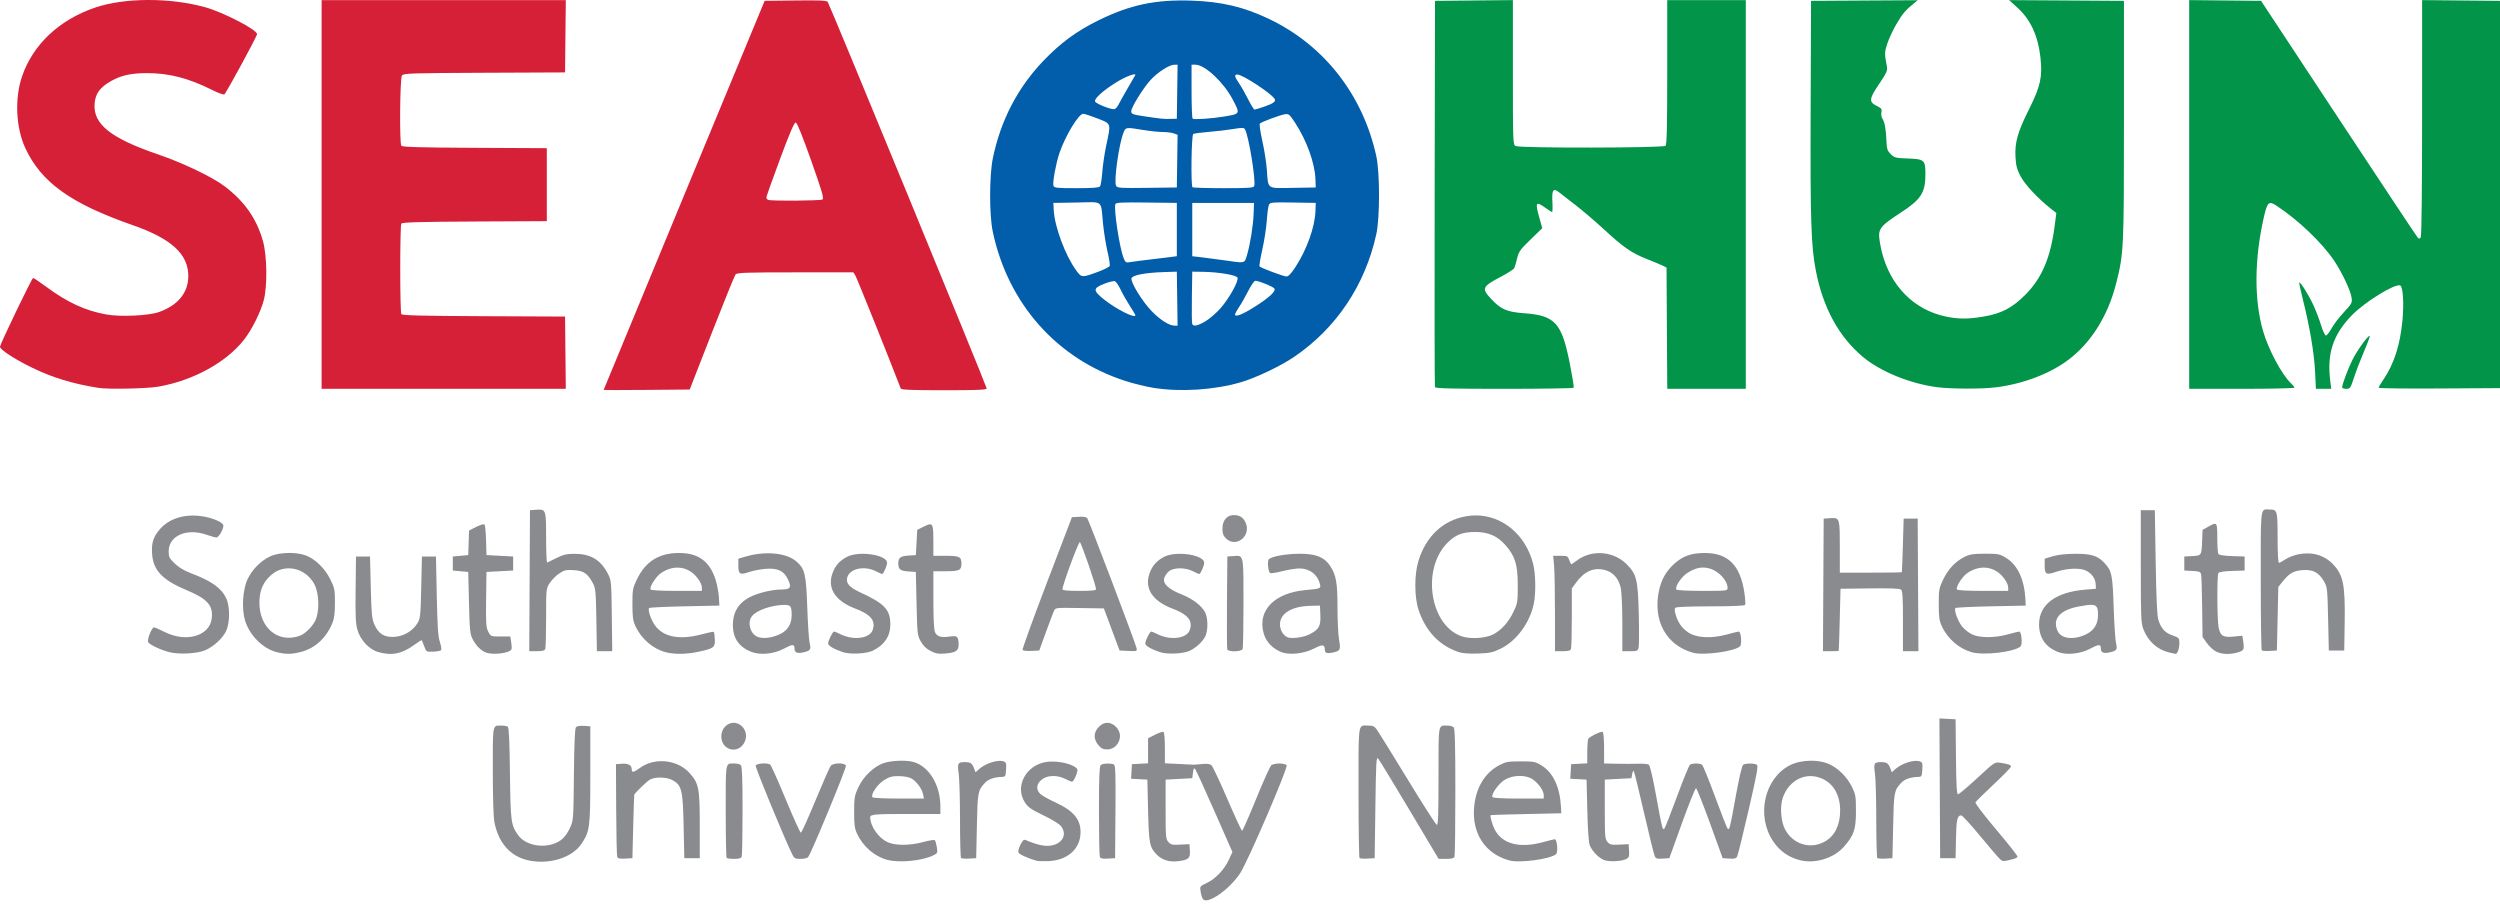 <svg width="500" height="181" viewBox="0 0 500 181" fill="none" xmlns="http://www.w3.org/2000/svg">
<g clip-path="url(#clip0_2_46)">
<path d="M453.312 101.881C452.046 101.879 452.153 102.703 452.153 116.054C452.153 123.652 452.242 129.958 452.352 130.068C452.462 130.177 453.188 130.23 453.966 130.185L455.38 130.102L455.52 123.743L455.661 117.384L456.518 116.324C457.905 114.613 458.707 114.155 460.552 114.022C462.613 113.873 463.772 114.486 464.792 116.267C465.455 117.426 465.488 117.722 465.623 123.788L465.763 130.102H467.307H468.85L468.935 124.49C469.048 116.99 468.661 115.035 466.644 112.889C464.884 111.018 462.388 110.298 459.637 110.869C458.778 111.048 457.62 111.502 457.066 111.878C456.511 112.255 455.936 112.563 455.788 112.563C455.628 112.563 455.52 110.556 455.52 107.567C455.52 102.11 455.461 101.899 453.944 101.899C453.702 101.899 453.493 101.882 453.312 101.881ZM107.867 101.918C107.676 101.919 107.457 101.934 107.208 101.952L105.995 102.039L105.922 116.141L105.85 130.242H107.366C108.489 130.242 108.926 130.127 109.052 129.799C109.146 129.554 109.223 126.738 109.223 123.54C109.223 117.734 109.223 117.725 109.962 116.586C110.369 115.958 111.221 115.103 111.856 114.685C112.864 114.022 113.233 113.938 114.756 114.028C116.734 114.145 117.545 114.699 118.573 116.632C119.119 117.659 119.179 118.284 119.275 123.998L119.379 130.242H120.913H122.447L122.36 123.157C122.272 116.087 122.27 116.067 121.518 114.642C120.076 111.909 118.073 110.75 114.81 110.762C113.333 110.768 112.627 110.936 111.305 111.596C110.395 112.051 109.554 112.465 109.436 112.516C109.319 112.568 109.223 110.341 109.223 107.569C109.223 102.582 109.206 101.912 107.867 101.918ZM428.159 102.039V113.264C428.159 123.603 428.201 124.598 428.69 125.865C429.614 128.263 431.479 129.943 433.832 130.497C434.416 130.635 434.984 130.76 435.095 130.775C435.47 130.828 435.876 129.721 435.876 128.643C435.876 127.608 435.824 127.549 434.487 127.074C432.968 126.535 432.213 125.695 431.659 123.928C431.418 123.161 431.252 119.524 431.136 112.422L430.965 102.039H429.562H428.159ZM246.737 103.021C245.391 103.021 244.486 104.094 244.486 105.687C244.486 106.681 244.643 107.133 245.175 107.664C247.155 109.644 250.261 107.261 249.154 104.611C248.682 103.482 247.981 103.021 246.737 103.021ZM295.101 103.083C294.448 103.086 293.786 103.148 293.119 103.271C288.563 104.11 285.218 107.256 283.701 112.13C282.833 114.915 282.856 119.51 283.75 122.104C285.209 126.335 287.916 129.144 291.773 130.428C292.5 130.67 293.854 130.768 295.621 130.706C298.008 130.622 298.574 130.498 300.16 129.717C303.315 128.164 305.962 124.57 306.757 120.758C307.203 118.616 307.138 114.745 306.622 112.744C305.108 106.872 300.416 103.054 295.101 103.083ZM38.485 103.105C35.868 103.131 33.535 104.066 32.053 105.75C30.664 107.328 30.274 108.514 30.416 110.737C30.627 114.053 32.456 115.993 37.278 118.011C41.438 119.753 42.607 121.03 42.363 123.57C42.013 127.214 37.211 128.609 32.818 126.343C31.889 125.864 30.974 125.472 30.785 125.472C30.369 125.472 29.411 127.862 29.614 128.392C29.803 128.884 32.073 129.973 33.861 130.431C35.841 130.937 39.492 130.733 41.086 130.028C42.776 129.28 44.51 127.679 45.222 126.207C45.986 124.631 46.013 121.336 45.276 119.719C44.33 117.641 42.343 116.212 38.259 114.671C36.878 114.15 35.781 113.499 34.961 112.714C33.864 111.662 33.733 111.401 33.733 110.264C33.733 107.141 37.353 105.558 41.31 106.95C42.159 107.249 43.051 107.497 43.292 107.502C43.732 107.512 44.678 105.887 44.678 105.122C44.678 104.536 42.824 103.679 40.738 103.3C39.973 103.162 39.218 103.097 38.485 103.105ZM216.102 103.346C215.999 103.348 215.892 103.352 215.779 103.359L214.384 103.442L209.364 116.578C206.603 123.803 204.42 129.839 204.515 129.992C204.609 130.144 205.398 130.232 206.268 130.186L207.85 130.102L209.179 126.454C209.91 124.448 210.638 122.519 210.796 122.168C211.082 121.536 211.128 121.531 215.929 121.607L220.773 121.683L222.342 125.893L223.912 130.102L225.675 130.187C227.383 130.269 227.435 130.251 227.315 129.626C227.141 128.718 217.792 104.084 217.453 103.64C217.296 103.435 216.821 103.332 216.102 103.346ZM366.609 103.602C366.418 103.603 366.199 103.618 365.949 103.636L364.736 103.723L364.664 116.983L364.591 130.243H366.137C366.987 130.243 367.708 130.211 367.739 130.172C367.77 130.134 367.865 127.324 367.949 123.928L368.104 117.755L373.961 117.678C378.045 117.625 379.936 117.7 380.205 117.923C380.511 118.178 380.592 119.491 380.592 124.244V130.243H382.138H383.685L383.612 116.983L383.539 103.723H382.136H380.732L380.576 109.055C380.49 111.988 380.396 114.419 380.366 114.457C380.336 114.496 377.533 114.527 374.138 114.527H367.964V109.37C367.964 104.271 367.95 103.595 366.609 103.602ZM442.925 104.759C442.655 104.774 442.247 104.999 441.629 105.349L440.507 105.983L440.435 107.94C440.318 111.133 440.327 111.119 438.47 111.216L436.858 111.3V112.703V114.106L438.47 114.19C439.868 114.263 440.1 114.356 440.219 114.892C440.295 115.231 440.39 118.182 440.432 121.449L440.507 127.39L441.349 128.576C441.812 129.229 442.63 129.998 443.168 130.284C444.257 130.863 445.867 130.949 447.442 130.511C448.759 130.145 448.885 129.926 448.655 128.393L448.468 127.144L446.733 127.313C444.598 127.523 444.052 127.186 443.718 125.455C443.418 123.9 443.384 115.069 443.677 114.609C443.812 114.396 444.83 114.239 446.409 114.188L448.926 114.106V112.703V111.3L446.409 111.218C444.83 111.166 443.812 111.01 443.677 110.797C443.558 110.61 443.46 109.164 443.457 107.582C443.454 105.471 443.442 104.731 442.925 104.759ZM186.018 104.856C185.745 104.85 185.358 105.022 184.809 105.294L183.449 105.968L183.309 108.494L183.169 111.019L181.773 111.108C180.066 111.215 179.661 111.522 179.661 112.703C179.661 113.885 180.066 114.191 181.773 114.299L183.169 114.387L183.309 120.701C183.444 126.781 183.475 127.062 184.151 128.278C184.639 129.156 185.237 129.74 186.115 130.193C187.132 130.718 187.684 130.819 188.954 130.714C191.19 130.529 191.729 130.176 191.723 128.9C191.717 127.313 191.455 127.078 189.946 127.304C188.226 127.562 187.404 127.323 187.005 126.447C186.788 125.971 186.676 123.775 186.676 119.986V114.247H189.146C191.884 114.247 192.289 114.048 192.289 112.703C192.289 111.359 191.884 111.16 189.146 111.16H186.676L186.672 108.283C186.667 105.741 186.619 104.87 186.018 104.856ZM96.764 104.86C96.487 104.855 95.873 105.061 95.236 105.384L93.81 106.107L93.729 108.563L93.647 111.019L92.104 111.16L90.561 111.3V112.703V114.106L92.104 114.247L93.647 114.387L93.798 120.561C93.933 126.138 94.005 126.843 94.542 127.857C95.229 129.156 96.157 130.091 97.155 130.489C98.589 131.06 101.996 130.635 102.299 129.846C102.366 129.672 102.337 129.027 102.237 128.413L102.054 127.296H100.096C98.139 127.296 98.137 127.295 97.644 126.314C97.214 125.459 97.159 124.618 97.223 119.859L97.296 114.387L99.962 114.247L102.628 114.106V112.703V111.3L99.962 111.16L97.296 111.019L97.215 108.076C97.17 106.457 97.028 105.027 96.898 104.897C96.874 104.873 96.828 104.861 96.764 104.86ZM295 106.398C297.666 106.393 299.454 107.168 301.105 109.043C303.03 111.231 303.546 112.92 303.553 117.053C303.558 120.405 303.52 120.641 302.686 122.385C301.691 124.464 300.251 126.057 298.607 126.896C297.116 127.656 294.16 127.85 292.448 127.299C286.044 125.236 284.219 113.993 289.418 108.635C291.035 106.969 292.45 106.402 295 106.398ZM215.972 108.437C216.25 108.529 219.165 116.98 219.21 117.825C219.225 118.087 218.379 118.175 215.862 118.175C213.465 118.175 212.494 118.08 212.494 117.845C212.494 117.006 215.696 108.345 215.972 108.437ZM57.914 110.586C56.474 110.58 55.025 110.816 54.032 111.279C52.142 112.158 50.415 113.913 49.493 115.889C48.525 117.962 48.304 121.871 49.026 124.165C49.941 127.074 52.533 129.672 55.249 130.402C57.07 130.891 58.277 130.885 60.224 130.378C63.021 129.65 65.261 127.583 66.48 124.607C66.853 123.694 66.988 122.624 66.988 120.555C66.988 117.944 66.921 117.609 66.067 115.873C64.969 113.642 62.938 111.691 61.042 111.045C60.15 110.741 59.035 110.59 57.914 110.586ZM135.837 110.598C131.776 110.598 129.098 112.281 127.353 115.93C126.54 117.631 126.481 117.963 126.484 120.841C126.486 123.392 126.591 124.154 127.084 125.226C128.236 127.732 130.553 129.745 133.062 130.422C134.827 130.898 137.158 130.882 139.555 130.378C142.773 129.701 143.052 129.495 142.965 127.866C142.925 127.112 142.836 126.439 142.767 126.37C142.699 126.302 141.65 126.513 140.436 126.841C136.132 128.002 132.961 127.487 131.19 125.338C130.306 124.265 129.47 121.968 129.832 121.605C129.943 121.494 133.15 121.34 136.957 121.262L143.88 121.122L143.778 119.438C143.722 118.512 143.439 116.986 143.15 116.047C141.996 112.304 139.707 110.598 135.837 110.598ZM341.003 110.602C338.254 110.598 336.606 111.177 334.835 112.769C333.238 114.205 332.263 115.922 331.797 118.119C330.523 124.122 333.258 129.093 338.638 130.555C340.745 131.128 346.957 130.27 348.004 129.261C348.435 128.845 348.212 126.314 347.744 126.314C347.601 126.314 346.517 126.579 345.336 126.903C342.276 127.743 339.324 127.592 337.694 126.513C336.375 125.64 335.552 124.471 335.105 122.836C334.87 121.979 334.886 121.692 335.178 121.507C335.383 121.377 338.542 121.269 342.199 121.267C346.377 121.264 348.912 121.157 349.023 120.979C349.119 120.823 349.053 119.718 348.875 118.523C348.061 113.06 345.624 110.608 341.003 110.602ZM319.943 110.623C318.314 110.611 316.684 111.102 315.352 112.119C314.829 112.518 314.341 112.844 314.269 112.844C314.197 112.844 314.005 112.465 313.844 112.002C313.568 111.212 313.46 111.16 312.092 111.16H310.634L310.813 113.054C310.911 114.096 310.994 118.39 310.994 122.596L310.996 130.243H312.509C313.63 130.243 314.067 130.128 314.193 129.799C314.287 129.555 314.363 126.733 314.363 123.527V117.698L315.175 116.578C316.848 114.267 318.715 113.431 320.945 113.992C322.605 114.41 323.747 115.696 324.157 117.606C324.327 118.398 324.466 121.565 324.466 124.644V130.243H326.004C327.414 130.243 327.557 130.184 327.72 129.536C327.817 129.147 327.836 126.211 327.762 123.011C327.6 115.966 327.329 114.838 325.321 112.83C323.876 111.385 321.91 110.638 319.943 110.623ZM153.543 110.653C152.116 110.659 150.6 110.872 149.133 111.308L147.669 111.743V113.144C147.669 114.85 147.996 115.039 149.838 114.4C150.574 114.145 152.007 113.864 153.022 113.775C155.463 113.56 156.746 114.134 157.557 115.805C158.365 117.468 158.121 117.895 156.362 117.895C154.364 117.895 151.429 118.62 149.784 119.519C147.814 120.596 146.756 122.204 146.6 124.358C146.381 127.388 147.635 129.388 150.404 130.421C152.131 131.065 154.872 130.768 156.792 129.728C158.462 128.823 158.894 128.806 158.894 129.642C158.894 130.515 159.407 130.755 160.662 130.473C162.092 130.152 162.261 129.903 161.927 128.601C161.783 128.038 161.571 124.862 161.456 121.543C161.222 114.802 160.983 113.785 159.284 112.294C158.051 111.211 155.922 110.643 153.543 110.653ZM397.031 110.739C394.658 110.739 393.994 110.841 392.911 111.375C391.085 112.275 389.635 113.815 388.622 115.931C387.807 117.633 387.748 117.961 387.751 120.842C387.753 123.392 387.858 124.154 388.351 125.226C389.497 127.718 391.79 129.718 394.329 130.441C396.756 131.132 402.955 130.393 404.117 129.274C404.533 128.873 404.301 126.314 403.849 126.314C403.71 126.314 402.685 126.567 401.571 126.875C398.978 127.594 396.006 127.606 394.463 126.905C393.835 126.62 392.932 125.915 392.457 125.338C391.573 124.265 390.738 121.969 391.1 121.605C391.211 121.494 394.417 121.34 398.224 121.263L405.147 121.122L405.082 119.86C404.878 115.907 403.528 113.002 401.24 111.591C399.942 110.79 399.69 110.739 397.031 110.739ZM259.921 110.749C257.29 110.758 254.516 111.238 253.8 111.806C253.428 112.103 253.575 114.141 254.003 114.6C254.111 114.717 255.192 114.559 256.404 114.249C257.616 113.939 259.187 113.686 259.896 113.687C261.929 113.689 263.527 114.914 263.998 116.831C264.211 117.696 264.071 117.755 261.179 118.007C254.849 118.558 251.409 122.114 252.749 126.723C253.235 128.394 254.554 129.769 256.311 130.437C257.933 131.054 260.824 130.73 262.799 129.712C264.558 128.805 264.957 128.86 264.968 130.009C264.974 130.619 265.454 130.762 266.62 130.5C268.061 130.176 268.164 129.953 267.812 127.928C267.639 126.938 267.498 124.043 267.498 121.495C267.498 116.479 267.233 115.006 265.992 113.131C264.855 111.412 263.135 110.737 259.921 110.749ZM172.661 110.757C171.438 110.746 170.237 110.928 169.418 111.358C168.016 112.094 167.184 112.975 166.625 114.313C165.301 117.479 166.888 120.128 171.065 121.724C173.635 122.706 174.721 123.68 174.721 125.002C174.721 125.587 174.504 126.247 174.2 126.583C173.067 127.835 170.287 127.953 168.096 126.842C167.523 126.552 166.947 126.315 166.815 126.315C166.529 126.315 165.629 128.126 165.629 128.702C165.629 129.146 166.834 129.852 168.576 130.429C170.072 130.925 173.351 130.755 174.609 130.116C176.934 128.937 178.067 127.231 178.067 124.911C178.067 121.929 176.938 120.726 172.009 118.456C169.881 117.476 169.156 116.653 169.436 115.536C169.892 113.722 172.841 113.059 175.171 114.247C175.776 114.556 176.336 114.809 176.415 114.809C176.681 114.809 177.416 113.16 177.416 112.562C177.416 111.506 174.997 110.778 172.661 110.757ZM236.084 110.757C234.86 110.746 233.659 110.928 232.84 111.358C231.439 112.094 230.606 112.975 230.047 114.313C228.724 117.479 230.311 120.128 234.487 121.724C237.058 122.706 238.144 123.68 238.144 125.002C238.144 125.587 237.926 126.247 237.622 126.583C236.489 127.835 233.709 127.953 231.518 126.842C230.945 126.552 230.369 126.315 230.237 126.315C229.951 126.315 229.052 128.126 229.052 128.702C229.052 129.146 230.256 129.852 231.998 130.429C233.495 130.925 236.773 130.755 238.032 130.116C239.3 129.473 240.492 128.358 241.049 127.297C241.627 126.193 241.618 123.614 241.031 122.484C240.33 121.135 238.527 119.752 236.356 118.9C233.814 117.903 232.57 116.785 232.82 115.72C232.92 115.296 233.319 114.665 233.708 114.318C234.647 113.479 237.02 113.445 238.593 114.248C239.198 114.556 239.758 114.809 239.837 114.809C240.103 114.809 240.838 113.16 240.838 112.562C240.838 111.506 238.42 110.778 236.084 110.757ZM415.11 110.757C413.159 110.765 411.618 110.932 410.549 111.253L408.936 111.737V113.141C408.936 114.85 409.262 115.04 411.105 114.401C413.244 113.659 415.943 113.522 417.149 114.095C418.361 114.67 419.091 115.692 419.141 116.884L419.179 117.755L417.069 117.927C411.14 118.409 407.813 120.904 407.813 124.867C407.813 127.587 409.131 129.469 411.71 130.435C413.395 131.065 416.158 130.758 418.059 129.729C419.73 128.824 420.161 128.806 420.161 129.643C420.161 130.515 420.673 130.756 421.929 130.474C423.358 130.153 423.526 129.904 423.2 128.601C423.059 128.038 422.848 124.799 422.731 121.404C422.506 114.86 422.374 114.229 420.9 112.606C419.585 111.159 418.288 110.745 415.11 110.757ZM247.367 111.169C247.17 111.173 246.942 111.195 246.682 111.214L245.469 111.301L245.394 120.419C245.353 125.434 245.381 129.696 245.455 129.89C245.665 130.436 248.311 130.358 248.525 129.799C248.619 129.555 248.696 125.404 248.696 120.573C248.696 111.962 248.75 111.139 247.367 111.169ZM71.197 111.301L71.121 117.876C71.061 123.187 71.131 124.742 71.487 125.965C72.072 127.978 73.764 129.828 75.514 130.367C78.23 131.203 80.363 130.801 82.833 128.988C83.625 128.407 84.308 127.978 84.35 128.035C84.392 128.092 84.616 128.644 84.846 129.261C85.259 130.369 85.282 130.383 86.614 130.335C87.356 130.309 88.07 130.18 88.201 130.049C88.332 129.918 88.232 129.182 87.978 128.413C87.613 127.309 87.482 125.366 87.354 119.158L87.193 111.301H85.789H84.386L84.246 117.475C84.114 123.257 84.066 123.713 83.475 124.664C82.518 126.202 80.758 127.246 78.915 127.367C76.899 127.499 75.736 126.804 74.91 124.974C74.378 123.793 74.296 122.973 74.158 117.475L74.003 111.301H72.6H71.197ZM340.653 113.509C341.046 113.514 341.442 113.572 341.848 113.681C343.733 114.189 345.513 116.093 345.513 117.601C345.513 118.159 345.367 118.176 340.478 118.176C337.544 118.176 335.373 118.063 335.276 117.905C334.932 117.349 336.286 115.336 337.536 114.543C338.658 113.832 339.648 113.497 340.653 113.509ZM135.482 113.522C136.439 113.519 137.366 113.797 138.198 114.357C139.317 115.112 140.372 116.644 140.372 117.516V118.176H135.338C132.239 118.176 130.235 118.067 130.127 117.892C129.837 117.423 131.183 115.298 132.206 114.609C133.274 113.889 134.398 113.526 135.482 113.522ZM396.749 113.522C397.706 113.519 398.633 113.796 399.464 114.357C400.584 115.111 401.639 116.644 401.639 117.516V118.176H396.604C393.506 118.176 391.502 118.067 391.394 117.892C391.104 117.423 392.45 115.298 393.473 114.609C394.541 113.889 395.664 113.526 396.749 113.522ZM57.76 113.666C59.798 113.667 61.829 114.821 62.903 116.91C63.883 118.817 63.929 122.481 62.995 124.245C62.355 125.452 60.977 126.78 59.987 127.142C55.679 128.72 51.885 125.627 51.881 120.536C51.88 118.098 52.62 116.383 54.289 114.954C55.311 114.079 56.537 113.665 57.76 113.666ZM418.201 120.968C419.425 120.96 419.599 121.518 419.599 123.04C419.599 124.767 418.836 126.042 417.355 126.794C414.837 128.07 412.257 127.808 411.524 126.201C410.42 123.777 411.969 121.997 415.801 121.288C416.873 121.09 417.645 120.971 418.201 120.968ZM156.913 120.983C158.14 120.983 158.333 121.262 158.332 123.04C158.332 124.774 157.57 126.044 156.088 126.78C154.438 127.6 152.543 127.828 151.45 127.337C150.024 126.697 149.449 124.576 150.353 123.286C151.194 122.086 154.336 120.983 156.913 120.983ZM263.99 121.123L264.074 123.054C264.168 125.227 263.782 125.9 261.879 126.876C260.819 127.42 258.773 127.745 257.752 127.531C256.805 127.332 255.992 126.115 255.992 124.895C255.992 122.682 258.342 121.25 262.112 121.165L263.99 121.123ZM387.883 143.686L387.956 157.661L388.029 171.636H389.572H391.116L391.194 167.726C391.271 163.892 391.457 163.077 392.259 163.077C392.463 163.077 394.167 164.94 396.044 167.216C397.922 169.493 399.709 171.576 400.016 171.845C400.566 172.327 400.703 172.324 402.743 171.786C403.119 171.687 403.466 171.486 403.513 171.34C403.561 171.194 401.649 168.767 399.264 165.946C396.837 163.076 394.999 160.666 395.091 160.474C395.181 160.285 396.808 158.678 398.705 156.903C400.603 155.128 402.165 153.527 402.178 153.344C402.203 152.979 401.786 152.823 400.082 152.559C398.947 152.383 398.938 152.389 395.451 155.615C393.53 157.393 391.802 158.852 391.611 158.858C391.347 158.865 391.247 157.092 391.19 151.361L391.116 143.854L389.499 143.769L387.883 143.686ZM221.475 144.555C220.871 144.555 220.329 144.816 219.769 145.376C218.694 146.451 218.659 147.816 219.675 149.024C220.253 149.711 220.621 149.887 221.475 149.887C222.854 149.887 224 148.658 224 147.178C224 145.871 222.733 144.555 221.475 144.555ZM146.745 144.559C146.166 144.55 145.565 144.771 145.041 145.295C144.021 146.315 143.997 148.205 144.99 149.198C146.255 150.463 148.253 150.011 148.969 148.297C149.779 146.358 148.346 144.582 146.745 144.559ZM272.985 145.096C271.579 145.078 271.707 145.794 271.707 158.43C271.707 165.565 271.797 171.492 271.907 171.602C272.017 171.712 272.743 171.764 273.521 171.719L274.935 171.636L275.075 161.434C275.203 152.126 275.254 151.277 275.655 151.752C275.897 152.039 278.711 156.661 281.909 162.025L287.724 171.777H289.227C290.339 171.777 290.775 171.661 290.901 171.333C290.994 171.088 291.071 165.242 291.071 158.34C291.071 148.953 290.986 145.706 290.734 145.454C290.549 145.269 289.991 145.117 289.494 145.117C287.585 145.117 287.703 144.445 287.703 155.273C287.703 163 287.629 165.064 287.353 164.972C287.16 164.909 284.508 160.762 281.459 155.758C278.41 150.754 275.659 146.313 275.346 145.888C274.895 145.276 274.551 145.117 273.686 145.117C273.418 145.117 273.186 145.099 272.985 145.096ZM99.718 145.114C98.478 145.136 98.559 145.767 98.559 154.075C98.559 158.958 98.687 163.392 98.856 164.306C99.626 168.467 101.978 171.203 105.5 172.032C109.703 173.023 114.43 171.584 116.311 168.741C117.973 166.23 118.062 165.524 118.062 154.939V145.257L116.775 145.173C115.958 145.12 115.375 145.225 115.179 145.461C114.974 145.709 114.841 148.863 114.782 154.946C114.697 163.771 114.674 164.103 114.048 165.462C113.138 167.438 112.152 168.358 110.395 168.868C107.856 169.607 104.888 168.8 103.627 167.03C102.192 165.015 102.108 164.378 101.989 154.66C101.909 148.137 101.785 145.482 101.551 145.333C101.372 145.219 100.824 145.123 100.335 145.121C100.1 145.12 99.896 145.111 99.718 145.114ZM320.468 146.365C319.967 146.329 317.963 147.297 317.665 147.75C317.551 147.922 317.457 149.099 317.454 150.365L317.45 152.666L315.837 152.75L314.223 152.834L314.139 154.293L314.054 155.752L315.682 155.837L317.31 155.921L317.461 162.095C317.56 166.152 317.735 168.557 317.97 169.111C318.441 170.218 319.629 171.468 320.678 171.957C321.637 172.406 324.315 172.308 325.285 171.789C325.804 171.511 325.885 171.258 325.813 170.145L325.729 168.829L323.899 168.924C322.306 169.006 321.998 168.938 321.514 168.404C320.996 167.832 320.958 167.378 320.958 161.855V155.921L323.622 155.781L326.286 155.64L326.434 154.798C326.516 154.335 326.668 154.091 326.772 154.256C326.876 154.421 327.79 158.146 328.802 162.534C329.815 166.923 330.769 170.805 330.923 171.161C331.167 171.726 331.371 171.797 332.535 171.722L333.866 171.636L336.397 164.621C337.788 160.762 339.052 157.623 339.204 157.646C339.355 157.668 340.616 160.826 342.005 164.662L344.532 171.636L345.847 171.721C346.883 171.788 347.218 171.699 347.428 171.3C347.575 171.022 348.609 166.833 349.726 161.992C351.388 154.785 351.687 153.146 351.371 152.946C350.875 152.632 349.134 152.63 348.639 152.944C348.401 153.095 347.845 155.452 347.166 159.184C345.961 165.816 345.891 166.093 345.519 165.72C345.378 165.578 344.244 162.69 342.999 159.302C341.754 155.915 340.579 153.044 340.388 152.922C340.197 152.801 339.662 152.702 339.199 152.702C338.736 152.702 338.201 152.801 338.01 152.922C337.819 153.044 336.644 155.915 335.399 159.302C334.154 162.69 333.02 165.578 332.879 165.72C332.507 166.093 332.437 165.816 331.231 159.184C330.559 155.484 329.995 153.089 329.759 152.933C329.549 152.793 328.619 152.708 327.693 152.743C326.767 152.779 324.841 152.781 323.414 152.751L320.818 152.694V149.624C320.818 147.935 320.696 146.478 320.547 146.386C320.527 146.374 320.501 146.367 320.468 146.365ZM232.627 146.367C232.372 146.358 231.707 146.59 231.026 146.935L229.613 147.652V150.159V152.666L227.999 152.75L226.386 152.834L226.301 154.293L226.217 155.751L227.845 155.836L229.473 155.921L229.617 162.095C229.773 168.773 229.922 169.505 231.422 170.991C232.444 172.003 233.883 172.442 235.536 172.246C237.724 171.987 238.075 171.685 237.976 170.145L237.891 168.83L236.062 168.924C234.469 169.006 234.161 168.939 233.677 168.404C233.159 167.832 233.121 167.378 233.121 161.855V155.921L235.787 155.781L238.453 155.64L238.593 154.541C238.705 153.667 238.798 153.524 239.049 153.84C239.222 154.058 240.966 157.873 242.923 162.317L246.481 170.397L245.789 171.908C244.873 173.91 243.13 175.755 241.377 176.579C239.953 177.249 239.952 177.25 240.127 178.358C240.223 178.967 240.44 179.633 240.609 179.837C241.525 180.94 245.865 177.912 248.019 174.667C249.542 172.372 257.672 153.482 257.325 153.044C257.171 152.852 256.517 152.694 255.871 152.694C255.225 152.694 254.501 152.852 254.262 153.044C254.023 153.237 252.656 156.268 251.225 159.78C249.794 163.291 248.531 166.164 248.418 166.164C248.306 166.164 246.977 163.291 245.466 159.78C243.956 156.268 242.517 153.229 242.27 153.026C241.969 152.779 241.357 152.706 240.417 152.805C239.645 152.887 238.888 152.947 238.733 152.94C238.579 152.932 237.221 152.865 235.717 152.791L232.98 152.655V149.604C232.98 147.926 232.859 146.478 232.71 146.386C232.692 146.375 232.663 146.368 232.627 146.367ZM180.304 152.143C179.114 152.144 177.84 152.286 176.921 152.559C174.901 153.159 172.69 155.237 171.64 157.523C170.902 159.128 170.828 159.57 170.825 162.375C170.822 164.942 170.922 165.681 171.421 166.76C172.581 169.269 174.895 171.28 177.401 171.956C179.892 172.627 184.53 172.165 186.768 171.022C187.505 170.646 187.548 170.534 187.37 169.443C187.265 168.797 187.086 168.168 186.971 168.045C186.857 167.922 185.83 168.08 184.691 168.396C182.064 169.124 179.09 169.145 177.553 168.447C175.699 167.604 174.058 165.268 174.049 163.458C174.046 162.871 174.888 162.796 181.507 162.796H188.08V161.312C188.08 157.029 185.835 153.298 182.721 152.405C182.104 152.228 181.23 152.143 180.304 152.143ZM362.167 152.145C360.654 152.155 359.122 152.462 357.983 153.045C352.841 155.679 351.195 163.193 354.646 168.283C355.975 170.243 357.729 171.471 360.027 172.049C363.004 172.798 366.764 171.644 368.769 169.366C370.798 167.061 371.19 165.907 371.19 162.235C371.191 159.269 371.127 158.879 370.406 157.409C369.346 155.252 367.427 153.411 365.467 152.672C364.508 152.31 363.343 152.138 362.167 152.145ZM199.906 152.174C198.619 152.201 196.806 152.911 195.735 153.891L195.112 154.459L194.805 153.653C194.429 152.662 194.075 152.422 192.991 152.422C191.568 152.422 191.442 152.646 191.734 154.667C191.879 155.666 191.999 159.84 192.002 163.943C192.006 168.046 192.098 171.493 192.208 171.603C192.318 171.712 193.044 171.765 193.822 171.719L195.236 171.637L195.376 165.182C195.525 158.35 195.574 158.088 197.003 156.556C197.682 155.828 198.867 155.42 200.427 155.379C201.071 155.361 201.136 155.242 201.213 153.91C201.287 152.638 201.223 152.437 200.697 152.27C200.472 152.198 200.203 152.168 199.906 152.174ZM383.157 152.174C381.87 152.201 380.058 152.911 378.987 153.891L378.364 154.459L378.057 153.653C377.68 152.662 377.327 152.422 376.242 152.422C374.82 152.422 374.694 152.646 374.986 154.667C375.13 155.666 375.251 159.84 375.254 163.943C375.257 168.046 375.35 171.493 375.46 171.603C375.569 171.712 376.296 171.765 377.073 171.719L378.487 171.637L378.628 165.182C378.776 158.35 378.825 158.088 380.254 156.556C380.934 155.828 382.118 155.42 383.679 155.379C384.323 155.361 384.387 155.242 384.464 153.91C384.538 152.638 384.475 152.437 383.949 152.27C383.723 152.198 383.454 152.168 383.157 152.174ZM132.311 152.231C130.79 152.232 129.275 152.663 128.048 153.552C126.721 154.513 126.341 154.58 126.341 153.851C126.341 153.036 125.653 152.651 124.366 152.747L123.192 152.834L123.237 161.898C123.261 166.883 123.354 171.151 123.443 171.382C123.564 171.697 123.967 171.783 125.043 171.72L126.481 171.637L126.64 165.322C126.728 161.85 126.823 158.974 126.851 158.932C127.323 158.228 129.45 156.2 130.031 155.9C131.114 155.34 133.314 155.398 134.469 156.017C136.347 157.024 136.566 157.914 136.724 165.182L136.865 171.637H138.408H139.952V165.042C139.952 157.596 139.768 156.669 137.877 154.57C136.494 153.035 134.397 152.23 132.311 152.231ZM304.142 152.273C301.611 152.273 301.162 152.353 299.876 153.032C296.941 154.58 295.149 157.577 294.819 161.489C294.377 166.736 297.072 170.784 301.875 172.089C303.967 172.658 310.193 171.805 311.229 170.808C311.645 170.407 311.413 167.848 310.96 167.848C310.821 167.848 309.796 168.101 308.682 168.409C303.943 169.723 300.425 168.811 298.935 165.884C298.449 164.929 297.948 163.136 298.134 163.019C298.185 162.987 301.384 162.893 305.243 162.809L312.259 162.656L312.193 161.394C311.989 157.441 310.64 154.536 308.352 153.125C307.053 152.324 306.802 152.273 304.142 152.273ZM210.413 152.31C209.931 152.312 209.465 152.349 209.044 152.429C205.045 153.188 202.938 157.399 205 160.514C205.631 161.468 206.27 161.911 208.68 163.065C210.305 163.843 211.858 164.793 212.186 165.21C213.5 166.88 212.509 168.766 210.129 169.122C208.906 169.306 207.24 168.934 205.145 168.01C204.781 167.849 204.539 168.061 204.095 168.931C203.778 169.552 203.593 170.252 203.683 170.487C203.826 170.86 205.6 171.675 207.303 172.15C207.612 172.236 208.716 172.267 209.759 172.219C213.293 172.057 215.79 170.017 216.074 167.059C216.356 164.13 214.938 162.255 211.114 160.498C209.79 159.89 208.422 159.126 208.075 158.8C207.165 157.948 207.256 156.831 208.306 155.946C209.404 155.023 211.432 154.952 213.056 155.781C213.661 156.09 214.268 156.342 214.405 156.342C214.774 156.342 215.675 154.195 215.455 153.839C214.92 152.974 212.505 152.303 210.413 152.31ZM167.776 152.678C167.113 152.682 166.415 152.844 166.154 153.158C165.942 153.413 164.57 156.522 163.104 160.067C161.637 163.611 160.323 166.528 160.182 166.548C160.042 166.568 158.673 163.555 157.141 159.851C155.608 156.148 154.208 153.024 154.029 152.91C153.411 152.517 151.31 152.668 151.137 153.117C151.006 153.46 157.084 168.198 158.515 171.005C158.853 171.669 159.08 171.777 160.13 171.777C160.801 171.777 161.472 171.619 161.62 171.426C162.306 170.535 169.337 153.535 169.184 153.137C169.065 152.826 168.438 152.674 167.776 152.678ZM146.45 152.688C145.05 152.675 145.143 153.04 145.143 162.219C145.143 167.27 145.227 171.487 145.33 171.59C145.433 171.693 146.114 171.777 146.843 171.777C147.794 171.777 148.218 171.651 148.34 171.333C148.434 171.089 148.511 166.947 148.511 162.129C148.511 155.689 148.421 153.279 148.174 153.031C147.988 152.846 147.431 152.694 146.934 152.694C146.755 152.694 146.595 152.689 146.45 152.688ZM221.617 152.705C220.992 152.702 220.341 152.818 220.127 153.031C219.88 153.279 219.791 155.689 219.791 162.129C219.791 166.947 219.87 171.095 219.966 171.347C220.103 171.704 220.458 171.786 221.58 171.721L223.018 171.637L223.092 162.395C223.15 155.188 223.088 153.104 222.812 152.928C222.575 152.778 222.104 152.706 221.617 152.705ZM303.863 155.184C304.869 155.171 305.841 155.395 306.528 155.858C307.69 156.641 308.751 158.164 308.751 159.05V159.71H303.716C300.565 159.71 298.614 159.602 298.502 159.421C298.167 158.879 299.753 156.657 300.995 155.929C301.818 155.447 302.858 155.197 303.863 155.184ZM362.041 155.219C362.838 155.21 363.66 155.38 364.467 155.747C366.745 156.782 368.027 159.066 368.03 162.095C368.033 165.017 366.937 167.23 364.943 168.326C361.998 169.945 358.528 168.84 356.969 165.787C356.167 164.216 355.966 161.298 356.543 159.604C357.474 156.871 359.649 155.243 362.041 155.219ZM179.729 155.22C180.64 155.22 181.735 155.407 182.186 155.64C183.233 156.182 184.377 157.688 184.604 158.821L184.782 159.71H179.712C176.755 159.71 174.572 159.597 174.475 159.439C174.124 158.872 175.487 156.869 176.782 156.048C177.844 155.374 178.392 155.22 179.729 155.22Z" fill="#8A8B8E"/>
<path d="M286.991 77.414C286.917 77.221 286.89 59.762 286.929 38.617L287.002 0.17L294.789 0.096L302.577 0.021V14.468C302.577 28.464 302.593 28.924 303.119 29.206C303.945 29.647 332.665 29.603 333.109 29.16C333.362 28.906 333.446 25.249 333.446 14.426V0.03H341.304H349.161V38.897V77.765H341.306H333.452L333.379 65.638L333.306 53.511L332.604 53.158C332.218 52.964 330.814 52.377 329.484 51.854C326.346 50.621 324.746 49.521 320.817 45.897C319.043 44.26 316.454 42.049 315.065 40.984C313.675 39.919 312.191 38.768 311.766 38.426C310.648 37.526 310.344 37.997 310.481 40.418C310.542 41.511 310.513 42.405 310.415 42.405C310.318 42.405 309.715 42.026 309.076 41.563C307.141 40.162 306.987 40.44 307.901 43.674L308.455 45.633L306.117 47.897C304.031 49.919 303.741 50.326 303.421 51.686C303.225 52.524 302.966 53.4 302.847 53.632C302.727 53.865 301.576 54.61 300.288 55.288C296.44 57.313 296.27 57.661 298.14 59.69C300.141 61.86 301.355 62.396 304.841 62.648C311.021 63.095 312.352 64.563 313.962 72.709C314.465 75.253 314.816 77.432 314.743 77.55C314.67 77.668 308.426 77.765 300.867 77.765C290.131 77.765 287.095 77.688 286.991 77.414ZM387.467 77.443C382.064 76.754 376.072 74.311 372.566 71.367C367.748 67.319 364.607 61.556 363.164 54.113C362.21 49.193 362.043 43.958 362.129 21.639L362.21 0.17L372.874 0.107L383.538 0.044L382.837 0.614C381.138 1.993 380.484 2.762 379.317 4.758C378.633 5.926 377.804 7.69 377.475 8.678C376.892 10.43 376.887 10.732 377.39 13.378C377.528 14.103 377.283 14.637 375.823 16.797C373.805 19.784 373.74 20.394 375.358 21.184C376.303 21.646 376.419 21.807 376.285 22.476C376.2 22.901 376.296 23.477 376.501 23.773C376.94 24.405 377.204 25.905 377.297 28.297C377.354 29.784 377.481 30.161 378.142 30.823C378.861 31.542 379.117 31.608 381.51 31.698C384.913 31.825 385.082 31.976 385.082 34.881C385.082 38.554 384.186 39.925 380.03 42.606C376.551 44.851 375.821 45.621 375.821 47.046C375.821 47.685 376.073 49.208 376.38 50.428C378.089 57.212 382.802 61.962 389.159 63.309C391.664 63.84 393.651 63.839 396.761 63.307C400.3 62.701 402.427 61.59 405.033 58.987C408.367 55.657 410.117 51.55 410.941 45.126L411.266 42.592L410.171 41.734C407.637 39.748 405.028 36.967 404.143 35.307C403.4 33.913 403.199 33.172 403.1 31.461C402.928 28.498 403.514 26.429 405.844 21.771C408.118 17.223 408.525 15.332 408.077 11.391C407.593 7.128 406.083 3.884 403.489 1.537L401.817 0.024L413.304 0.097L424.791 0.171V24.024C424.791 49.846 424.753 50.638 423.246 56.621C421.613 63.103 418.272 68.475 413.73 71.923C410.01 74.746 404.599 76.802 399.121 77.473C396.329 77.816 390.265 77.8 387.467 77.443ZM437.84 38.893V0.021L445.026 0.095L452.212 0.17L467.734 23.706C476.272 36.651 483.398 47.384 483.572 47.558C483.805 47.791 483.956 47.764 484.152 47.454C484.312 47.201 484.418 37.762 484.421 23.528L484.425 0.021L492.212 0.096L500 0.17V38.897V77.624L487.863 77.698C481.187 77.738 475.725 77.673 475.725 77.553C475.725 77.434 476.181 76.659 476.738 75.832C478.827 72.731 480.027 68.965 480.493 64.057C480.815 60.649 480.596 57.3 480.037 57.085C478.972 56.676 472.925 60.415 470.349 63.075C466.612 66.935 465.367 70.719 466.047 76.151L466.249 77.765H464.715H463.182L463.014 74.327C462.833 70.611 461.933 65.285 460.588 59.962C460.122 58.12 459.79 56.564 459.849 56.505C460.053 56.3 461.754 59.015 462.677 61.018C463.187 62.126 463.882 63.947 464.22 65.066C464.559 66.185 464.993 67.101 465.185 67.101C465.376 67.101 465.882 66.46 466.308 65.677C466.734 64.894 467.844 63.44 468.775 62.446C470.349 60.762 470.456 60.564 470.324 59.575C470.133 58.156 468.475 54.618 466.866 52.197C464.477 48.605 459.644 43.982 455.312 41.148C453.733 40.115 453.463 40.373 452.731 43.617C450.863 51.894 450.821 60.04 452.616 66.222C453.685 69.904 456.374 74.94 458.175 76.632C458.567 77 458.888 77.406 458.888 77.533C458.888 77.66 454.152 77.765 448.364 77.765H437.84L437.84 38.893ZM468.429 77.475C468.429 76.864 469.625 73.675 470.525 71.889C471.48 69.992 473.698 66.944 473.945 67.191C474.019 67.265 473.517 68.633 472.83 70.23C472.143 71.827 471.24 74.176 470.824 75.449C470.105 77.647 470.025 77.765 469.248 77.765C468.798 77.765 468.429 77.634 468.429 77.475Z" fill="#029449"/>
<path d="M230.756 77.582C229.301 77.358 226.723 76.726 225.027 76.178C211.38 71.766 201.597 60.737 198.555 46.334C197.84 42.947 197.852 35.104 198.579 31.601C200.138 24.081 203.526 17.554 208.655 12.189C212.095 8.591 215.285 6.241 219.65 4.09C225.996 0.962 231.083 -0.119 238.312 0.125C244.336 0.327 248.833 1.396 253.887 3.827C264.882 9.116 272.579 18.989 275.263 31.245C275.986 34.546 275.986 43.529 275.263 46.83C273.03 57.026 267.257 65.648 258.827 71.376C256.076 73.245 251.104 75.603 248.081 76.474C242.766 78.003 236.208 78.423 230.756 77.582ZM235.442 59.734L235.366 54.332L232.7 54.42C228.942 54.544 226.419 55.041 226.295 55.681C226.136 56.506 228.506 60.353 230.314 62.207C232.066 64.002 233.789 65.103 234.88 65.124L235.518 65.136L235.442 59.734ZM241.01 64.308C241.8 63.855 243.154 62.702 244.02 61.744C245.737 59.847 247.769 56.23 247.505 55.541C247.303 55.016 243.767 54.413 240.607 54.365L238.453 54.332L238.376 59.374C238.333 62.147 238.361 64.578 238.437 64.776C238.655 65.344 239.459 65.198 241.01 64.308ZM227.087 63.041C227.087 62.969 226.582 62.128 225.964 61.172C225.346 60.216 224.518 58.753 224.124 57.921C223.731 57.089 223.218 56.334 222.984 56.245C222.751 56.155 221.779 56.388 220.825 56.762C218.583 57.641 218.57 58.099 220.735 59.843C223.172 61.807 227.087 63.778 227.087 63.041ZM250.847 61.419C253.851 59.536 255.284 58.2 254.855 57.682C254.515 57.273 251.749 56.156 251.074 56.156C250.85 56.156 250.207 57.071 249.644 58.191C249.082 59.31 248.259 60.753 247.817 61.398C247.374 62.044 247.012 62.72 247.012 62.902C247.012 63.48 248.439 62.929 250.847 61.419ZM219.747 54.309C220.881 53.884 221.871 53.373 221.948 53.173C222.025 52.974 221.822 51.679 221.497 50.297C221.173 48.915 220.773 46.416 220.608 44.744C220.127 39.857 220.817 40.415 215.364 40.504L210.67 40.581L210.747 42.035C210.923 45.379 213.1 51.19 215.286 54.15C216.325 55.557 216.411 55.56 219.747 54.309ZM259.038 53.488C261.342 49.984 262.983 45.416 263.093 42.203L263.148 40.581L258.601 40.504C254.484 40.434 254.03 40.474 253.799 40.925C253.658 41.199 253.463 42.606 253.365 44.052C253.267 45.498 252.862 48.13 252.465 49.902C252.067 51.673 251.817 53.197 251.908 53.289C252.222 53.602 256.693 55.278 257.265 55.296C257.669 55.309 258.191 54.776 259.038 53.488ZM229.893 51.917C231.36 51.748 233.191 51.527 233.962 51.425L235.366 51.24V45.91V40.581L229.294 40.506C224.453 40.445 223.193 40.506 223.079 40.803C222.713 41.757 223.921 49.673 224.732 51.632C225.103 52.529 225.182 52.571 226.176 52.403C226.754 52.304 228.427 52.086 229.893 51.917ZM249.395 51.035C250.042 48.873 250.646 45.09 250.728 42.686L250.8 40.581H244.626H238.453V45.913V51.245L240.417 51.471C241.497 51.596 243.518 51.863 244.907 52.066C249.103 52.678 248.889 52.727 249.395 51.035ZM219.999 37.284C220.151 37.091 220.358 35.803 220.46 34.423C220.561 33.042 220.915 30.643 221.246 29.091C222.216 24.537 222.298 24.791 219.51 23.698C218.198 23.183 216.904 22.762 216.635 22.762C215.727 22.761 213.093 27.107 211.899 30.576C211.206 32.591 210.484 36.486 210.686 37.122C210.834 37.59 211.236 37.635 215.285 37.635C218.5 37.635 219.798 37.538 219.999 37.284ZM235.442 32.228L235.518 26.961L234.792 26.685C234.393 26.534 233.411 26.409 232.611 26.408C231.811 26.408 230.02 26.22 228.63 25.992C225.179 25.425 225.151 25.428 224.717 26.479C223.801 28.693 222.738 36.224 223.211 37.149C223.443 37.604 223.961 37.639 229.415 37.57L235.366 37.494L235.442 32.228ZM250.839 37.214C251.22 36.221 249.722 27.043 248.986 25.86C248.767 25.509 248.432 25.502 246.607 25.809C245.438 26.005 243.244 26.262 241.73 26.379C240.216 26.496 238.828 26.685 238.645 26.798C238.284 27.021 238.146 37.094 238.499 37.447C238.602 37.55 241.384 37.635 244.682 37.635C249.747 37.635 250.703 37.569 250.839 37.214ZM263.093 35.873C262.983 32.655 261.345 28.101 259.027 24.566C257.91 22.863 257.75 22.729 256.974 22.851C256 23.003 252.315 24.372 251.971 24.709C251.843 24.835 252.061 26.375 252.455 28.133C252.85 29.89 253.257 32.463 253.36 33.85C253.666 37.966 253.239 37.662 258.583 37.571L263.148 37.494L263.093 35.873ZM235.442 18.341L235.518 12.939L234.881 12.942C233.844 12.946 231.481 14.476 230.045 16.072C228.584 17.698 226.245 21.49 226.245 22.234C226.245 22.818 226.493 22.911 229.07 23.294C232.261 23.768 232.742 23.815 234.103 23.778L235.366 23.743L235.442 18.341ZM244.907 23.295C248.085 22.762 248.067 22.8 246.53 19.876C244.727 16.445 240.971 12.939 239.099 12.939H238.312V18.224C238.312 21.131 238.407 23.606 238.523 23.724C238.759 23.966 242.343 23.724 244.907 23.295ZM223.696 20.935C223.925 20.473 224.737 19.022 225.5 17.71C226.263 16.398 226.952 15.21 227.031 15.07C227.369 14.471 225.146 15.286 223.292 16.442C220.577 18.134 218.804 19.733 219.019 20.295C219.194 20.75 222.137 21.923 222.868 21.828C223.094 21.799 223.467 21.397 223.696 20.935ZM252.76 21.359C254.682 20.698 255.22 20.311 254.932 19.797C254.331 18.721 248.513 14.903 247.476 14.903C246.814 14.903 246.898 15.338 247.817 16.677C248.259 17.322 249.082 18.766 249.644 19.885C250.207 21.004 250.772 21.919 250.9 21.919C251.028 21.919 251.866 21.667 252.76 21.359Z" fill="#025DAB"/>
<path d="M120.73 77.979C120.731 77.938 127.976 60.415 136.829 39.038L152.927 0.17L159.099 0.095C163.829 0.037 165.334 0.103 165.54 0.376C165.923 0.883 197.34 77.271 197.34 77.694C197.34 77.967 195.447 78.045 188.811 78.045C182.247 78.045 180.251 77.964 180.147 77.694C177.749 71.453 171.364 55.562 171.071 55.104L170.667 54.472H159.062C149.097 54.472 147.407 54.532 147.108 54.893C146.916 55.124 144.775 60.396 142.351 66.609L137.943 77.905L129.336 77.979C124.601 78.02 120.729 78.02 120.73 77.979ZM164.489 39.896C164.823 39.685 164.435 38.347 162.232 32.114C160.53 27.3 159.423 24.56 159.16 24.509C158.86 24.451 158.011 26.415 156.006 31.804C154.497 35.86 153.266 39.325 153.272 39.505C153.277 39.685 153.439 39.896 153.632 39.974C154.263 40.229 164.075 40.158 164.489 39.896ZM19.701 77.577C14.554 76.762 10.459 75.514 6.367 73.514C2.816 71.778 -0.111 69.852 0.003 69.325C0.192 68.451 6.387 55.595 6.62 55.595C6.756 55.595 7.956 56.401 9.286 57.385C13.472 60.485 17.118 62.162 21.263 62.893C24.179 63.408 29.777 63.142 31.852 62.391C35.634 61.021 37.661 58.511 37.661 55.197C37.661 50.822 34.273 47.727 26.532 45.028C14.182 40.724 8.278 36.497 5.085 29.674C3.182 25.608 2.899 19.746 4.392 15.327C6.546 8.953 11.814 3.976 19 1.524C24.867 -0.478 33.981 -0.511 41.029 1.444C44.65 2.448 51.412 5.95 51.412 6.822C51.412 7.249 45.224 18.646 44.865 18.88C44.706 18.984 43.62 18.589 42.452 18.003C37.736 15.64 33.809 14.621 29.435 14.626C26.18 14.63 24.255 15.057 22.158 16.242C19.987 17.469 19.061 18.757 18.917 20.753C18.621 24.843 22.12 27.633 31.628 30.888C36.703 32.625 42.471 35.392 44.958 37.283C48.914 40.291 51.308 43.71 52.581 48.171C53.418 51.104 53.502 57.26 52.742 60.085C52.087 62.519 50.322 66.034 48.773 67.989C45.168 72.537 38.601 76.12 31.643 77.333C29.364 77.731 21.664 77.888 19.701 77.577ZM64.321 38.897V0.03H88.741H113.161L113.086 7.256L113.011 14.482L96.874 14.553C82.101 14.618 80.709 14.664 80.388 15.098C79.989 15.637 79.877 28.53 80.266 29.143C80.437 29.411 83.803 29.508 94.925 29.564L109.363 29.637V36.933V44.229L94.925 44.302C83.803 44.358 80.437 44.455 80.266 44.723C79.978 45.178 79.978 62.364 80.267 62.819C80.438 63.088 84.168 63.184 96.749 63.24L113.011 63.312L113.086 70.538L113.161 77.765H88.741H64.321V38.897Z" fill="#D62038"/>
</g>
<defs>
<clipPath id="clip0_2_46">
<rect width="500" height="180.068" fill="white"/>
</clipPath>
</defs>
</svg>
